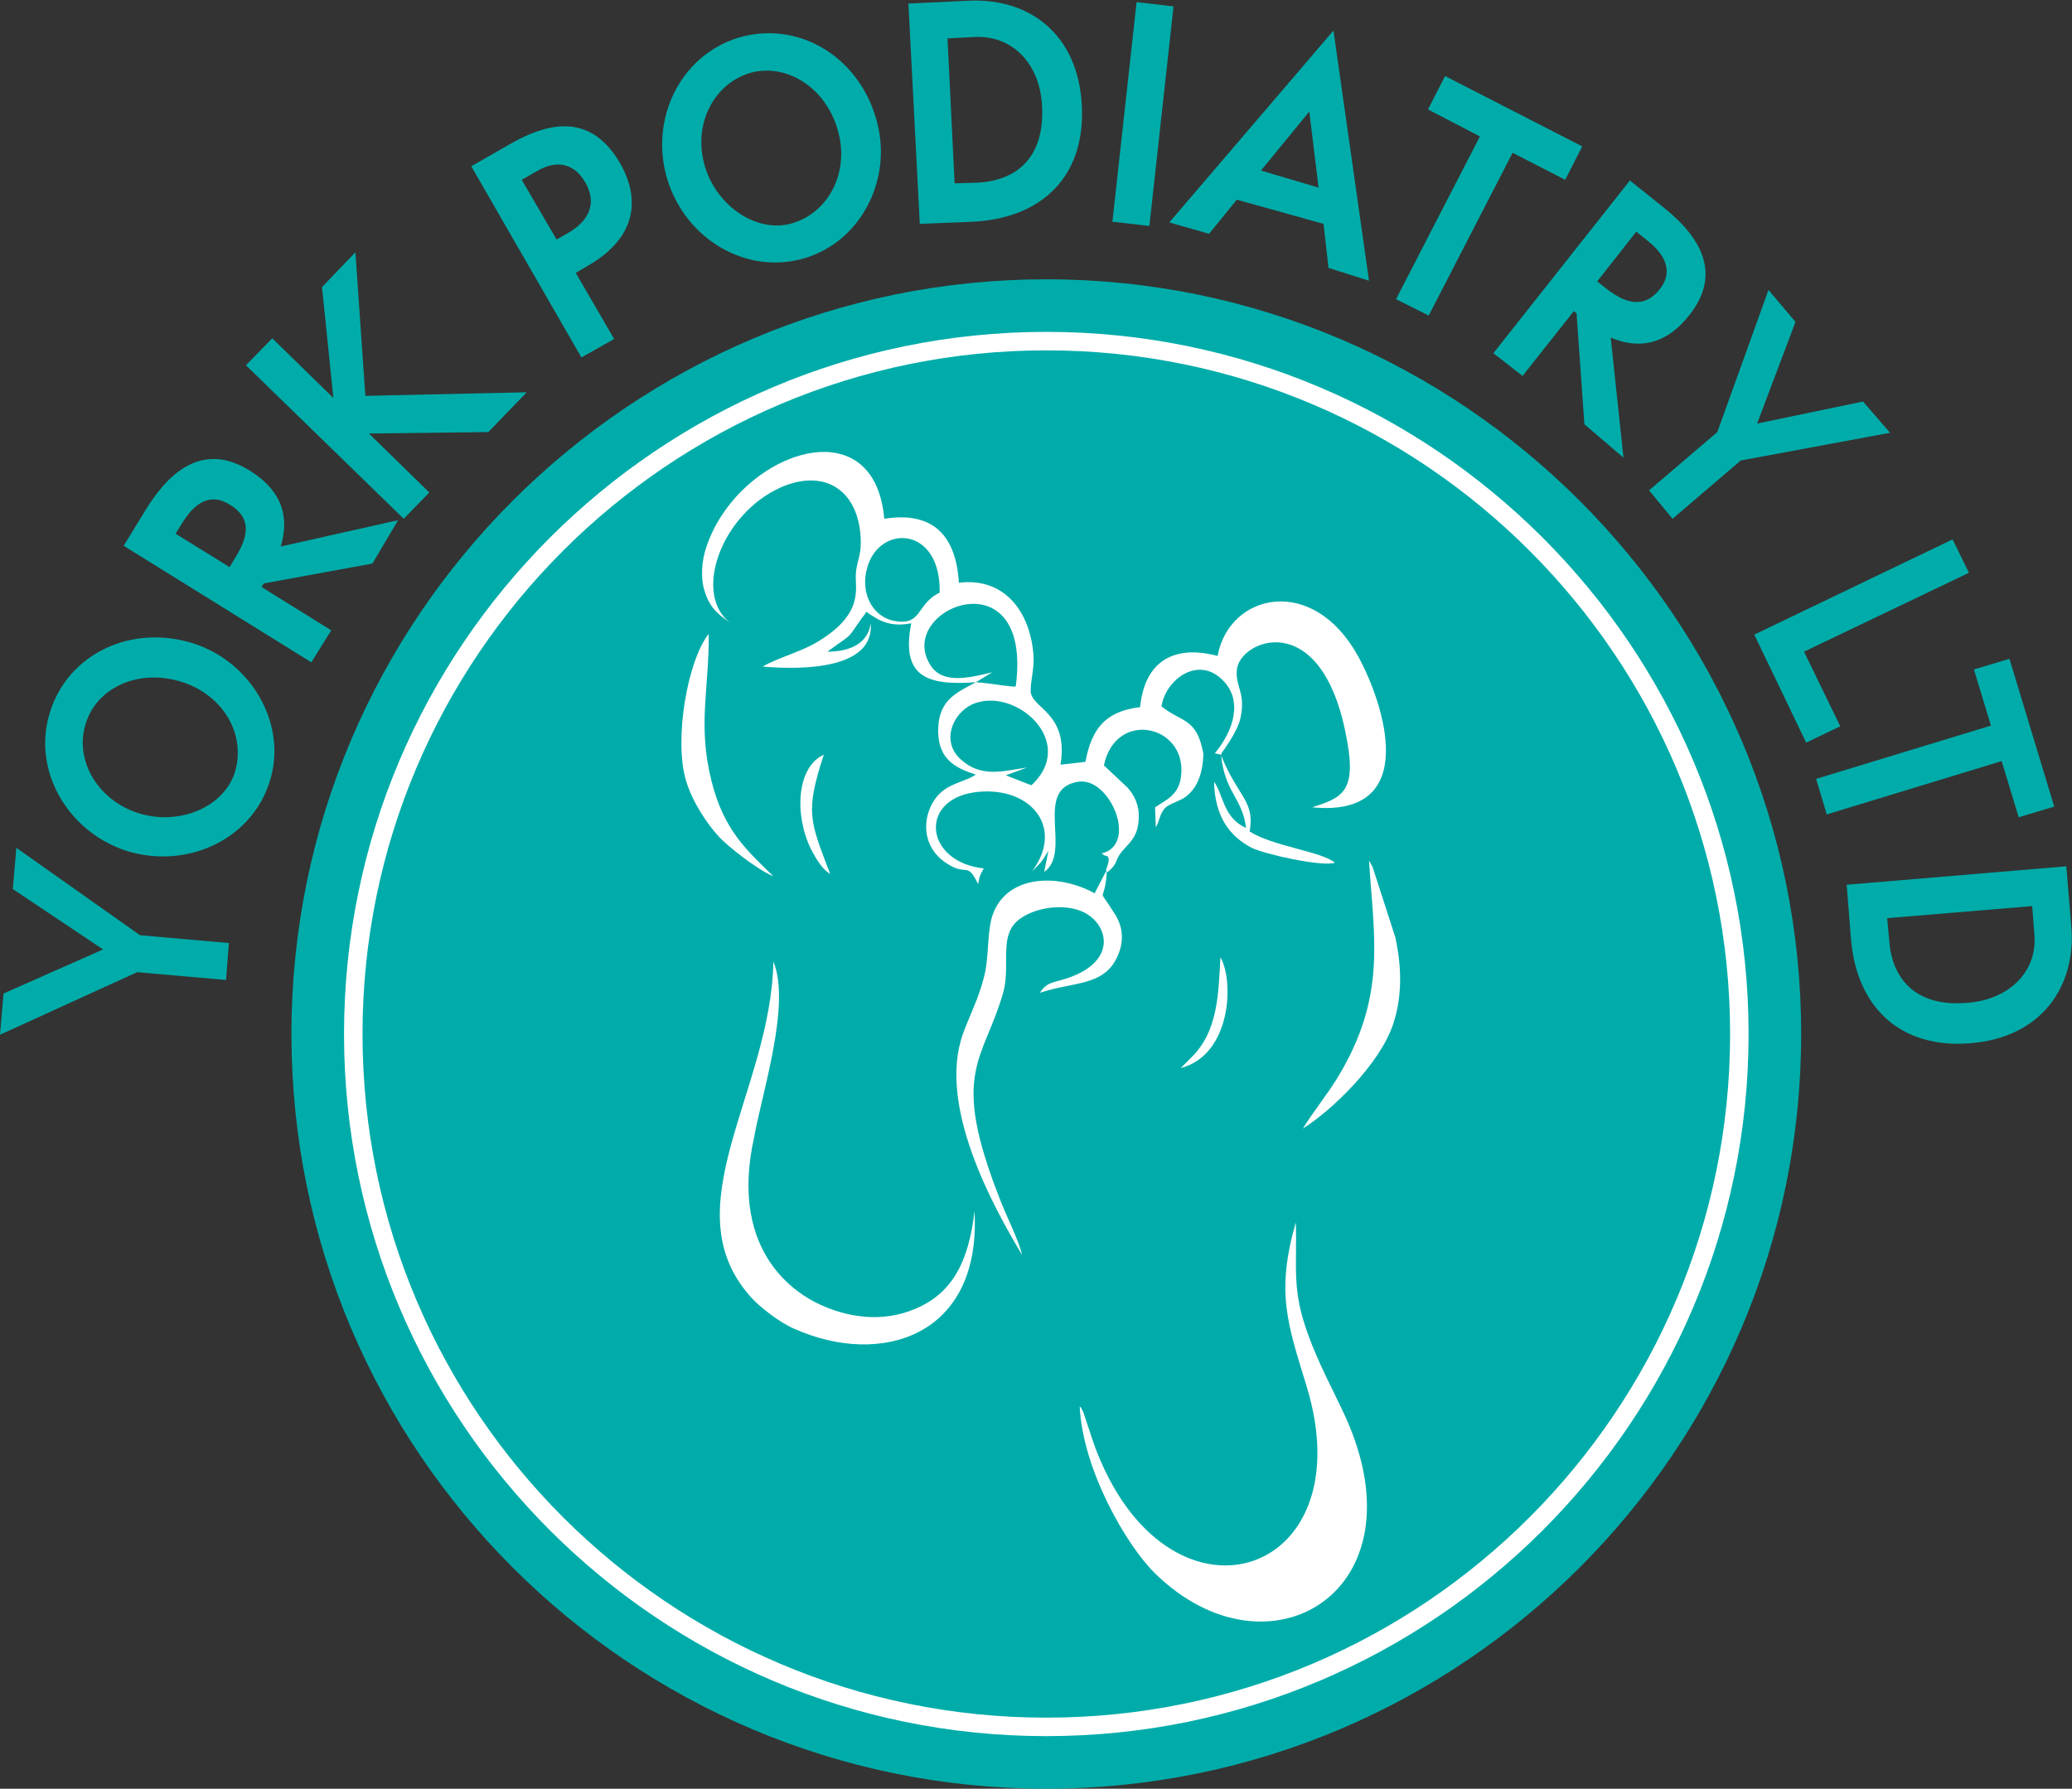 <svg xmlns="http://www.w3.org/2000/svg" xmlns:xlink="http://www.w3.org/1999/xlink" id="Layer_1" x="0px" y="0px" viewBox="0 0 291.5 251.7" style="enable-background:new 0 0 291.5 251.7;" xml:space="preserve"><rect x="0" y="0" width="291.5" height="251.7" fill="#333333" stroke="none"/> <style type="text/css"> .st0{fill-rule:evenodd;clip-rule:evenodd;fill:#00ACA9;} .st1{fill:#00ACA9;} .st2{fill-rule:evenodd;clip-rule:evenodd;fill:#FFFFFF;} .st3{fill:#FFFFFF;} </style> <path class="st0" d="M182.7-229.7"></path> <g> <g> <circle class="st1" cx="147.2" cy="145.5" r="97.5"></circle> </g> <g> <g> <path class="st1" d="M147.2,251.7c-58.6,0-106.2-47.6-106.2-106.2S88.7,39.3,147.2,39.3S253.4,87,253.4,145.5 S205.8,251.7,147.2,251.7z M147.2,56.6c-49,0-88.9,39.9-88.9,88.9s39.9,88.9,88.9,88.9c49,0,88.9-39.9,88.9-88.9 S196.3,56.6,147.2,56.6z"></path> </g> </g> <path class="st1" d="M31.8,137.9l-12.5-1.1L0,145.6l0.5-5.8l14-6.2l-12.7-8.5l0.5-5.8l17.4,12.3l12.5,1.1L31.8,137.9z"></path> <path class="st1" d="M37.9,110.1c-2.6,8.1-11.7,12.3-20.2,9.6C9.3,116.9,4.4,108.1,7.1,100c2.6-8,11.4-12.3,20.3-9.4 C35.7,93.4,40.5,102.3,37.9,110.1z M12.1,101.7c-1.7,5.1,1.5,10.8,7.3,12.7c5.5,1.8,11.9-0.6,13.6-5.6c1.7-5.3-1.5-10.9-7.3-12.8 C19.6,94,13.7,96.7,12.1,101.7z"></path> <path class="st1" d="M52.4,79.3l-15.3,2.8l-0.3,0.5l9.8,6.1l-2.8,4.5L17.4,76.8l3-4.9c2.8-4.6,7.6-10.1,14.7-5.7 c5,3.1,5.5,7,4.4,10.7l16.5-3.7L52.4,79.3z M33.2,78.3c2.1-3.4,1.8-5.7-0.9-7.3c-2.2-1.4-4.5-0.9-6.6,2.5l-1,1.6l7.6,4.7L33.2,78.3 z"></path> <path class="st1" d="M68.7,60.8L51.9,61l8.5,8.3L56.8,73L34.6,51.4l3.7-3.8l8.6,8.4l-1.6-15.6l4.7-4.9l1.4,20.2l22.7-0.5L68.7,60.8 z"></path> <path class="st1" d="M81.8,50.3L66.3,23.4l5.4-3.1c6.1-3.5,11.6-4,15.5,2.6c3.1,5.4,2.1,10.7-4.5,14.5l-1.7,1l5.4,9.3L81.8,50.3z M79.9,32.8c3.3-1.9,4-4.5,2.4-7.2c-1.4-2.4-3.8-3.3-6.8-1.5l-2.1,1.2l4.9,8.4L79.9,32.8z"></path> <path class="st1" d="M113.3,36.3c-8.2,2.5-16.8-2.6-19.4-11c-2.6-8.5,1.8-17.5,10-20c8.1-2.4,16.6,2.3,19.3,11.2 C125.8,25,121.2,33.9,113.3,36.3z M105.4,10.3c-5.1,1.6-8,7.4-6.2,13.2c1.7,5.6,7.4,9.4,12.3,7.9c5.3-1.6,8.1-7.5,6.3-13.3 C116,12.1,110.4,8.8,105.4,10.3z"></path> <path class="st1" d="M129.4,31.5l-1.6-31l8.5-0.4c8.4-0.4,15.4,4.6,15.9,14.8c0.5,9.9-5.6,15.8-15.3,16.3L129.4,31.5z M137.6,25.7 c5.2-0.3,9.4-3.3,9-10.8c-0.3-5.9-4.1-9.9-9.4-9.7l-3.9,0.2l1,20.4L137.6,25.7z"></path> <path class="st1" d="M156.5,31.2l3.4-30.9l5.2,0.6l-3.4,30.9L156.5,31.2z"></path> <path class="st1" d="M186.9,37.7l-0.7-6.2L174,28.1l-3.9,4.8l-5.6-1.6l23.1-27l5,35.2L186.9,37.7z M184.2,15.7l-6.8,8.3l8.1,2.4 L184.2,15.7z"></path> <path class="st1" d="M196.4,42.1l11.8-22.9l-7.3-3.8l2.4-4.7l19.3,9.9l-2.4,4.7l-7.4-3.8l-11.8,22.9L196.4,42.1z"></path> <path class="st1" d="M222.9,59.7l-1.1-15.6l-0.4-0.3l-7.2,9.1l-4.1-3.2l19.2-24.3l4.5,3.6c4.2,3.3,9.1,8.7,3.9,15.3 c-3.6,4.6-7.6,4.7-11.1,3.2l1.8,16.9L222.9,59.7z M226.1,40.7c3.1,2.4,5.5,2.4,7.4,0c1.6-2,1.4-4.4-1.8-6.9l-1.5-1.2l-5.5,7 L226.1,40.7z"></path> <path class="st1" d="M232,69l9.6-8.2l7.2-20l3.8,4.5l-5.4,14.3l14.9-3.1l3.8,4.4l-21,3.9l-9.6,8.2L232,69z"></path> <path class="st1" d="M246.8,89.3l27.9-13.4l2.3,4.7l-23.2,11.1l5.1,10.5l-4.8,2.3L246.8,89.3z"></path> <path class="st1" d="M255.5,109.6l24.6-7.5l-2.4-7.9l5-1.5l6.3,20.8l-5,1.5l-2.4-7.9l-24.6,7.5L255.5,109.6z"></path> <path class="st1" d="M259.8,124.5l30.9-2.6l0.7,8.5c0.7,8.3-4.1,15.6-14.2,16.4c-9.8,0.8-16-5-16.8-14.7L259.8,124.5z M265.8,132.5 c0.4,5.1,3.6,9.3,11.1,8.6c5.9-0.5,9.8-4.5,9.3-9.7l-0.3-3.9l-20.4,1.7L265.8,132.5z"></path> <g> <path class="st2" d="M145.1,110.5l-3.6-1.4l3-1.1c-3.4,0.5-6.5,1.5-9.4-1.2c-2.7-2.5-1.1-6.4,1.7-7.7 C142.8,96.5,151.7,104.4,145.1,110.5L145.1,110.5z M137.3,96l2.3-1.4c-2.7,0.6-6.9,1.9-8.7-1c-5.1-8,14.5-15.8,12,3 C142.2,96.7,139.1,96.1,137.3,96L137.3,96z M132.2,83.4c-3.4,1.6-2.4,4.9-6.7,3.9c-2.8-0.7-4.5-3.9-3.5-7.4 C123.7,73.7,132.4,74,132.2,83.4L132.2,83.4z M137.3,96c-2.6,1.4-5.1,2.4-5.3,6.3c-0.2,4.3,2.1,5.7,5.3,6.7 c-1.6,1-3.4,1.2-4.8,2.4c-2.6,2.2-3.5,7.4,0.7,10.1c2.9,1.9,2.8-0.4,4.4,2.9c0.3-1.5,0.3-1.2,0.8-2.2c-8.2-0.9-9.2-9.5-1.4-10.7 c7.8-1.1,12.9,4.8,8.2,11.1c1.3-1.3,1.3-1.2,2.3-2.9l-0.6,3c4-2.8-1.6-11.7,4.8-12.7c4.5-0.7,8.5,9,3.2,10.1 c0.1,0.1,0.3,0,0.3,0.1c0.1,0.5,1.4-0.4,0.4,2.2l0.1,0.4c1.9-1.5,0.8-1.6,2.6-3.5c1-1.1,1.8-1.9,1.9-4.1c0.1-1.9-0.6-3.3-1.6-4.4 l-3.3-3.1c1.7-8.1,12.1-5.6,10.8,1.9c-0.4,2.3-2.1,3-3.6,4l0.1,2.8c0.6-1,0.5-1.8,1.3-2.7c0.6-0.6,2.1-1,2.8-1.5 c1.8-1.3,2.5-3.4,2.6-6.1c-0.9-5.1-3-4.4-5.9-6.7c0.6-3.8,5.1-7.1,8.5-3.8c3.1,2.9,1.6,7.3-1,10.4l0.9,0.2c0-0.1,0.1-0.3,0.1-0.3 c0,0,2.2-2.9,2.6-4.8c0.8-3.6-0.7-4.4-0.5-6.8c0.3-4.2,11.7-9,15.3,8.8c1.6,7.7,0,9-4.1,10.3c-0.1,0-0.3,0.1-0.3,0.1 c-0.1,0-0.2,0.1-0.3,0.1c15.4,1.5,10.1-14.6,6.5-21.2c-6.4-11.7-18.2-8.9-19.8-0.1c-6.4-1.7-10.3,1-10.9,7.2 c-4.9,0.6-6.8,3-7.7,7.7l-3.5,0.4c1.2-7.4-4.2-7.9-4.2-10.4c0-1.5,0.5-3,0.4-4.9c-0.4-6.1-4-11.1-10.5-10.3 c-0.4-6.6-3.6-10.1-10.5-9c-1.4-16.2-20.6-9.2-25,3.9c-0.7,2-0.9,4.5-0.2,6.5c0.8,2.4,2.1,3.2,3.6,4.3c-5.4-4-1.4-15.3,7-19.1 c6.6-2.9,11.3,0.8,11.3,7.8c0,1.9-0.6,2.7-0.7,4.4c-0.1,2.1,1.2,5.7-5.7,9.7c-2.3,1.3-5.6,2.2-7.4,3.3c5.9,0.5,15.7,0.3,15.2-6.1 c-0.4,2.9-3,4-6.1,4c3.8-2.8,2.5-1.4,4.9-4.8l0.4-0.5c0-0.1,0.1-0.2,0.2-0.3c1.7,1.2,3.3,2.2,6.3,1.6 C126.7,95.3,130.5,96.5,137.3,96L137.3,96z"></path> <path class="st2" d="M151.9,197.9c0.4,8.9,6.6,19.6,10.6,23.5c15.9,15.6,37.9,2.6,26.8-22c-1.8-3.9-3.8-7.5-5.3-11.7 c-2.3-6.3-1.5-9.2-1.7-15.7c-2.8,9.8-1.2,14.2,1.5,23c8.4,27.3-19.8,36.1-29.9,8.2l-1.5-4.5C152,197.9,152.1,198.1,151.9,197.9 L151.9,197.9z"></path> <path class="st2" d="M155.7,123l-0.1-0.4l-1.6,3.1c-5.3-2.9-12.3-2.5-14.3,2.9c-0.9,2.4-0.5,6.2-1.3,9c-0.7,2.8-1.9,5.1-2.9,7.8 c-3.7,10.2,4.3,24.5,8.3,31.2c-0.5-2.2-2.4-5.8-3.3-8.3c-6.8-17.5-2.2-18.9,0.6-28.5c1.1-3.7-0.5-7.7,1.8-10 c1.9-1.9,6.2-2.8,9.2-1.6c3.7,1.5,5.4,6.9-1.8,9.4c-2,0.7-3,0.5-4,2.1c4.8-1.6,9-0.9,10.9-5.1c1-2.2,0.8-4.3-0.5-6.2 C154.3,124.5,155.3,127.5,155.7,123L155.7,123z"></path> <path class="st2" d="M137.1,170.4c-0.8,7.1-3.1,11.6-8.4,13.8c-4.5,1.9-9.5,1.3-13.9-0.9c-1.7-0.9-12.5-6.3-8.7-23.3 c1.1-6.2,5.2-18.7,2.7-24.7c-0.3,18.3-14.6,34.8-3,47.4c1.1,1.2,4,3.5,6,4.3C123.9,192.4,138.1,188.1,137.1,170.4z"></path> <path class="st2" d="M183.3,158.8c4-2.5,10.8-9,12.7-14.7c1.3-3.9,1.2-8.1,0.3-12.2l-3-9.3c0-0.1-0.1-0.2-0.1-0.3 c0-0.1-0.1-0.2-0.1-0.3c-0.5-0.9-0.2-0.4-0.5-0.9c0.7,11,2.5,19.1-4.4,30.5C186.6,154.2,184.7,156.5,183.3,158.8L183.3,158.8z"></path> <path class="st2" d="M108.8,123.3c-3.7-3.6-7-6.5-8.7-13.4c-2-7.9-0.3-13.1-0.4-20.7c-3,3.8-4.9,14.9-3.2,20.6 c0.9,3.1,3.1,6.3,4.7,8C102.4,119.1,106.7,122.5,108.8,123.3L108.8,123.3z"></path> <path class="st2" d="M171.8,106.3c0.5,5.2,3,6,3.5,10.2c-3.2-1.4-3.2-4.7-4.5-6.5c0.1,4.9,2.2,7.7,5.3,9.3 c1.8,0.9,9.9,2.7,11.7,2.1c-1.9-1.6-8.7-2.3-12-4.4C176.6,112.7,174.1,112.1,171.8,106.3L171.8,106.3z"></path> <path class="st2" d="M116.8,123c-2.8-7.4-3.6-8.6-0.9-16.8c-3.8,1.7-4.2,8.4-1.8,13.3C114.9,121,115.6,122.2,116.8,123L116.8,123z "></path> <path class="st2" d="M166.1,150.3c7.2-1.9,7.5-12.3,5.6-15.6c-0.3,5.1-0.3,10.4-4.1,14.1L166.1,150.3z"></path> </g> <g> <path class="st3" d="M147.2,244.3c-54.5,0-98.8-44.3-98.8-98.8s44.3-98.8,98.8-98.8s98.8,44.3,98.8,98.8S201.7,244.3,147.2,244.3z M147.2,49.3C94.2,49.3,51,92.4,51,145.5s43.2,96.2,96.2,96.2c53.1,0,96.2-43.2,96.2-96.2S200.3,49.3,147.2,49.3z"></path> </g> </g> </svg>